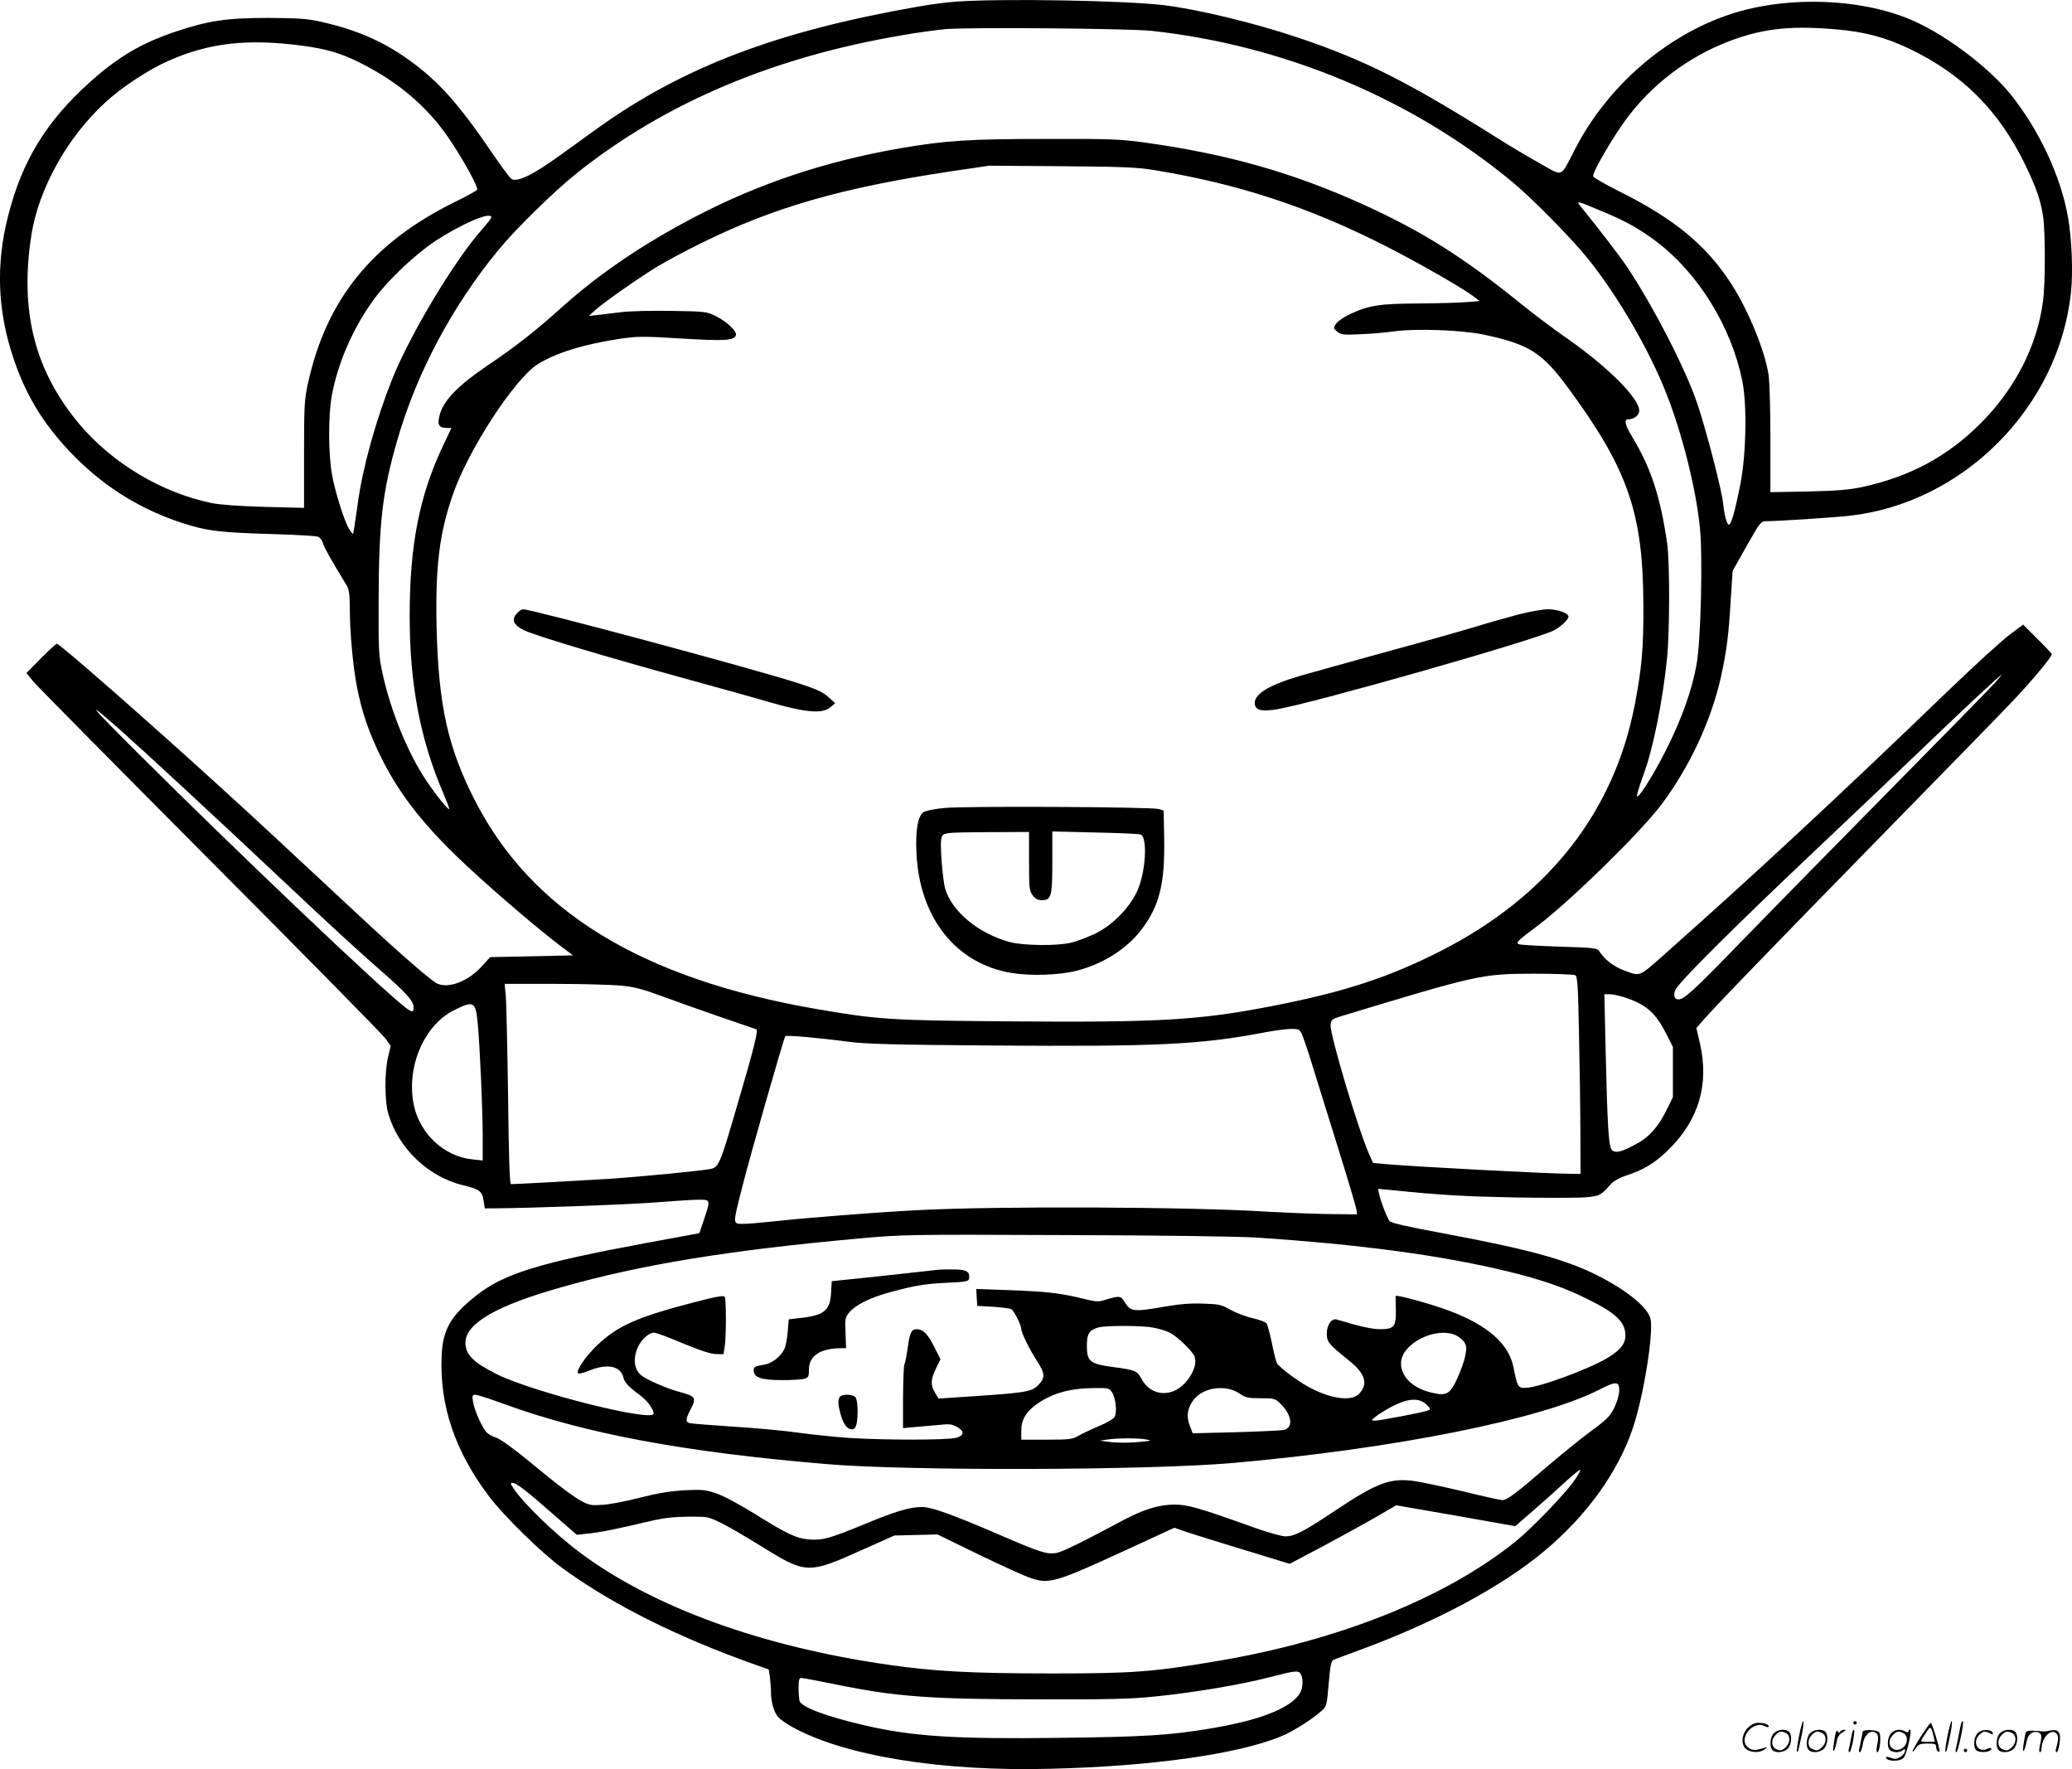 <svg version="1.0" xmlns="http://www.w3.org/2000/svg"
  viewBox="0 0 1200.351 1024.705"
 preserveAspectRatio="xMidYMid meet">
<g transform="translate(-0.359,1024.875) scale(0.1,-0.1)"
fill="#000000" stroke="none">
<path d="M5550 10240 c-58 -4 -159 -17 -225 -29 -821 -143 -1367 -351 -1865
-709 -58 -42 -154 -111 -215 -155 -153 -111 -244 -155 -278 -135 -9 5 -66 82
-127 172 -136 200 -246 334 -353 427 -191 165 -371 255 -625 312 -82 18 -130
21 -307 22 -238 0 -344 -16 -533 -79 -199 -67 -333 -146 -493 -289 -256 -228
-398 -460 -479 -781 -71 -279 -61 -547 31 -821 75 -225 184 -399 359 -575 177
-177 380 -302 621 -381 142 -46 216 -55 533 -64 126 -4 239 -10 251 -15 13 -5
26 -21 29 -37 4 -15 33 -70 64 -122 31 -52 65 -108 75 -125 13 -23 17 -54 17
-127 0 -139 18 -336 41 -456 29 -150 70 -270 144 -418 112 -224 264 -413 527
-653 169 -155 392 -344 507 -431 l74 -56 -240 -5 -240 -5 -48 -53 c-79 -88
-197 -132 -261 -99 -37 19 -224 182 -444 387 -485 452 -584 544 -800 741 -417
380 -940 839 -957 839 -5 0 -46 -38 -92 -84 l-84 -85 38 -48 c22 -26 483 -493
1026 -1038 542 -544 1000 -1009 1016 -1032 l30 -42 -15 -63 c-21 -90 -21 -258
2 -333 59 -199 231 -362 431 -411 97 -23 112 -35 120 -89 l7 -45 57 0 c200 1
786 22 941 35 101 8 211 15 242 15 69 0 68 1 30 -115 l-27 -79 -309 -57 c-621
-115 -824 -178 -982 -303 -150 -118 -196 -199 -202 -352 -12 -289 78 -552 276
-814 82 -109 301 -324 417 -409 290 -213 669 -403 1126 -565 l76 -27 7 -46 c3
-25 6 -64 6 -87 0 -57 18 -117 43 -144 12 -13 49 -39 82 -57 303 -167 865
-258 1495 -241 583 14 1081 84 1331 186 68 27 178 96 236 147 32 28 33 30 44
160 9 105 15 133 28 138 9 4 84 31 166 62 432 160 810 363 1054 567 248 207
429 459 515 716 61 183 118 536 102 626 -13 68 -133 167 -311 257 -185 92
-401 151 -890 242 -220 41 -303 60 -312 72 -15 20 -52 116 -60 157 l-6 29 74
-7 c296 -30 424 -37 719 -43 184 -3 370 -3 412 1 80 8 84 10 146 79 13 14 46
33 75 43 115 37 180 77 262 159 171 170 230 375 177 609 l-21 90 26 30 c49 61
417 441 1053 1091 356 363 700 716 765 785 107 114 215 244 215 259 0 4 -37
44 -83 89 l-83 83 -80 -60 c-43 -32 -202 -177 -353 -322 -636 -613 -1126
-1068 -1645 -1528 -153 -135 -137 -129 -241 -90 -53 20 -105 60 -135 106 -14
21 -23 22 -235 29 -121 4 -226 10 -233 14 -18 9 -7 20 111 108 192 146 590
535 715 700 164 219 289 486 346 743 32 147 44 235 56 443 l11 168 81 144 c77
136 83 144 112 144 69 0 388 21 480 31 661 71 1217 629 1287 1294 13 115 5
309 -17 435 -42 239 -167 506 -334 714 -120 148 -354 328 -544 416 -295 139
-746 158 -1083 45 -373 -125 -709 -418 -896 -782 -86 -166 -65 -158 -198 -83
-63 35 -175 101 -249 148 -513 323 -766 451 -1145 579 -259 88 -592 168 -790
192 -230 27 -927 39 -1195 21z m1125 -170 c767 -83 1510 -394 2092 -877 117
-97 341 -325 436 -443 174 -216 357 -532 455 -783 92 -234 170 -546 193 -770
18 -166 6 -663 -19 -797 -26 -144 -80 -297 -161 -464 -65 -133 -156 -286 -180
-300 -10 -7 1 36 33 124 56 149 112 429 137 675 16 157 16 556 1 665 -40 276
-94 439 -206 624 -38 63 -45 96 -21 96 34 0 65 23 65 50 0 71 -177 249 -406
410 -82 57 -205 149 -274 205 -333 270 -569 419 -905 573 -414 189 -796 298
-1279 365 -146 20 -200 22 -571 21 -451 0 -581 -9 -846 -54 -435 -76 -816
-203 -1187 -396 -304 -159 -555 -329 -777 -528 -151 -136 -265 -225 -431 -337
-161 -109 -245 -194 -270 -273 -20 -64 -11 -86 37 -86 l28 0 -50 -105 c-136
-289 -192 -574 -192 -980 -1 -396 61 -719 194 -1029 21 -50 37 -91 35 -93 -6
-7 -76 80 -132 163 -108 161 -207 404 -255 625 -21 96 -23 128 -22 409 1 462
21 638 109 942 111 386 318 775 586 1100 101 123 327 344 457 447 510 405
1137 670 1883 796 84 15 196 30 248 35 128 12 1069 4 1195 -10z m3962 9 c169
-14 291 -47 429 -113 308 -148 517 -357 670 -671 63 -131 91 -210 104 -302 13
-91 13 -392 -1 -490 -34 -257 -161 -505 -359 -704 -192 -193 -409 -310 -687
-371 -77 -16 -145 -22 -315 -26 l-218 -4 0 308 c0 170 -5 338 -11 374 -22 140
-118 373 -214 522 -147 228 -330 378 -654 540 -79 40 -146 78 -148 85 -6 15
75 162 160 287 142 211 351 381 588 480 211 87 379 109 656 85z m-8882 -95
c138 -18 226 -44 335 -99 225 -113 395 -259 521 -448 80 -119 163 -271 157
-287 -2 -5 -61 -38 -133 -73 -476 -236 -740 -562 -847 -1047 -21 -97 -23 -128
-23 -414 l0 -309 -230 6 c-144 4 -258 12 -305 22 -288 59 -573 229 -764 454
-261 310 -349 655 -281 1096 42 270 208 568 428 770 96 89 255 193 370 243
234 103 457 128 772 86z m4945 -722 c483 -80 887 -213 1330 -438 187 -95 446
-243 510 -292 l35 -27 -75 -6 c-41 -4 -167 -7 -279 -8 -226 -1 -289 -11 -399
-63 -34 -16 -70 -41 -79 -55 -16 -25 -16 -26 7 -45 22 -18 36 -20 135 -15 60
2 151 10 200 17 123 17 390 7 513 -19 267 -57 341 -104 499 -321 340 -464 426
-718 427 -1250 1 -249 -9 -359 -50 -574 -121 -623 -502 -1107 -1119 -1423
-304 -155 -563 -240 -985 -322 -422 -82 -652 -95 -1525 -88 -681 5 -756 10
-1115 72 -1012 176 -1648 566 -1977 1211 -155 304 -209 548 -220 994 -8 353
15 547 94 774 89 258 356 668 490 754 104 66 269 117 475 148 104 15 132 16
358 2 250 -15 305 -12 317 18 8 22 -52 80 -117 112 -53 26 -62 27 -255 30
-110 2 -240 -1 -290 -7 -49 -6 -112 -14 -140 -17 l-50 -5 40 36 c53 47 253
187 362 253 49 29 160 89 248 132 421 208 810 320 1445 416 l225 33 420 -3
c367 -3 436 -6 545 -24z m2589 -239 c133 -55 211 -99 310 -173 244 -185 434
-493 498 -807 28 -140 23 -418 -10 -593 -30 -154 -54 -240 -67 -240 -12 0 -27
54 -34 123 -8 77 -93 407 -147 570 -65 199 -256 570 -413 805 -40 59 -157 212
-255 332 -41 51 -43 51 118 -17z m-6439 -33 c0 -5 -24 -36 -52 -68 -161 -180
-416 -606 -522 -868 -95 -239 -173 -518 -200 -724 -10 -69 -20 -136 -22 -150
l-6 -25 -17 22 c-26 31 -87 223 -105 328 -20 116 -21 334 -1 448 34 192 128
406 250 569 83 111 231 250 345 327 152 101 330 178 330 141z m8710 -2697
c-24 -27 -307 -316 -630 -643 -323 -327 -702 -714 -844 -860 -268 -277 -326
-330 -358 -330 -26 0 -33 26 -17 58 24 47 339 361 799 796 245 231 541 513
659 626 221 212 423 400 430 400 2 0 -16 -21 -39 -47z m-10860 -272 c146 -130
555 -508 935 -866 276 -260 446 -416 580 -533 141 -123 185 -172 185 -208 0
-30 -9 -30 -46 -2 -141 107 -984 909 -1559 1482 -279 278 -305 312 -95 127z
m8430 -1421 c12 -8 16 -64 21 -342 4 -183 8 -440 8 -570 l1 -238 -57 0 c-126
0 -938 43 -1082 57 l-63 6 -23 51 c-65 148 -228 695 -223 748 3 30 7 34 58 50
799 242 817 246 1115 247 127 0 237 -4 245 -9z m-5528 -60 c78 -8 125 -20 235
-61 76 -28 228 -82 338 -120 110 -38 205 -70 210 -72 13 -5 -16 -120 -116
-459 -94 -322 -102 -340 -149 -350 -53 -11 -415 -46 -600 -58 -147 -9 -528
-30 -556 -30 -8 0 -13 152 -17 508 -4 279 -10 540 -13 580 l-7 72 289 0 c159
0 333 -5 386 -10z m5831 -74 c112 -40 164 -88 224 -206 l38 -75 0 -146 0 -145
-37 -75 c-48 -98 -102 -158 -178 -198 -82 -44 -114 -52 -136 -36 -21 15 -28
121 -39 593 l-7 312 33 0 c19 0 65 -11 102 -24z m-6662 -143 c13 -139 29 -505
29 -657 l0 -139 -62 7 c-161 16 -302 148 -337 314 -45 217 57 460 230 548 117
59 128 53 140 -73z m4773 -60 c7 -16 32 -86 54 -158 22 -71 90 -290 151 -485
61 -195 112 -366 113 -380 l3 -25 -175 2 c-96 2 -247 8 -335 13 -442 29 -1581
34 -2045 9 -227 -12 -639 -44 -818 -64 -74 -8 -156 -15 -183 -15 -61 0 -61 -5
-9 200 48 192 245 878 253 887 8 7 192 -9 372 -33 95 -12 265 -17 825 -21 962
-7 1209 5 1580 76 52 10 119 19 147 20 48 1 54 -2 67 -26z m-269 -1182 c611
-40 1077 -103 1462 -196 200 -49 331 -94 468 -163 164 -81 215 -132 215 -210
0 -73 -79 -131 -290 -215 -144 -56 -247 -87 -293 -87 -39 0 -43 6 -66 122 -28
135 -150 242 -375 326 -101 38 -305 94 -307 84 -1 -4 0 -40 1 -80 2 -96 -10
-112 -90 -112 -48 0 -117 15 -252 56 -30 9 -58 -31 -58 -81 0 -49 10 -61 129
-157 95 -76 113 -137 56 -194 -45 -45 -170 -26 -295 44 -73 41 -167 113 -179
136 -6 11 -19 65 -30 119 -11 54 -25 104 -31 112 -6 7 -42 20 -80 29 -38 8
-95 30 -127 48 -53 30 -67 33 -158 36 -71 3 -135 -2 -222 -17 -182 -32 -200
-30 -234 26 -24 38 -28 38 -116 12 -38 -12 -53 -10 -130 9 -128 31 -205 40
-421 48 l-193 7 3 -49 3 -49 90 -5 c50 -4 97 -9 107 -14 15 -7 58 -92 58 -115
0 -20 47 -117 88 -180 51 -78 52 -103 10 -145 -41 -41 -72 -45 -475 -71 l-102
-7 -20 33 c-28 45 -26 78 5 142 l26 53 -36 71 c-37 75 -65 103 -103 103 -30 0
-39 -21 -52 -114 -6 -43 -14 -83 -18 -89 -4 -7 -7 -92 -8 -191 l0 -179 75 7
c41 3 104 9 139 12 52 6 70 4 97 -11 46 -25 45 -51 -3 -64 -49 -14 -412 -14
-618 -1 -88 6 -220 20 -293 30 -74 11 -243 27 -375 35 -133 9 -250 18 -259 21
-24 7 -23 23 8 83 33 63 27 73 -64 97 -68 17 -194 72 -223 96 -42 35 -50 98
-20 164 21 45 64 84 93 84 11 0 85 -27 165 -61 99 -41 161 -62 192 -63 l46 -1
7 45 c9 62 9 272 0 287 -6 10 -50 2 -180 -32 -324 -84 -440 -135 -558 -247
-69 -66 -126 -150 -111 -164 4 -4 33 3 64 16 104 43 183 27 198 -40 6 -28 32
-56 98 -104 40 -29 77 -80 77 -105 0 -52 -704 125 -910 229 -137 69 -180 113
-180 182 0 111 179 215 560 322 457 130 966 213 1716 281 254 23 278 24 1194
20 539 -1 1007 -8 1105 -14z m-590 -522 c33 -6 76 -19 97 -30 44 -23 134 -110
143 -140 11 -34 -3 -81 -39 -130 -79 -108 -214 -105 -271 6 -23 44 -36 49
-165 66 -132 18 -150 32 -150 123 0 69 13 90 66 106 42 12 251 12 319 -1z
m1750 -43 c18 -8 41 -26 51 -40 14 -23 15 -34 6 -81 -6 -30 -27 -89 -46 -130
-41 -89 -62 -102 -138 -85 -115 24 -188 91 -188 172 0 112 195 214 315 164z
m949 -322 c0 -24 -13 -66 -28 -98 -25 -50 -42 -68 -140 -140 -61 -45 -179
-141 -263 -213 -168 -145 -219 -183 -246 -183 -11 0 -112 22 -225 50 -114 27
-241 54 -282 60 -141 20 -217 -8 -457 -168 -186 -124 -240 -152 -292 -152 -22
0 -97 21 -168 46 -335 120 -395 137 -473 138 -93 0 -179 -26 -310 -96 -226
-121 -340 -177 -376 -184 -54 -10 -95 3 -337 108 -275 118 -387 158 -443 158
-70 0 -153 -25 -334 -100 -196 -81 -241 -94 -318 -88 -73 5 -132 33 -317 149
-86 53 -180 104 -220 117 -63 22 -81 24 -185 19 -85 -5 -152 -16 -255 -42 -77
-20 -174 -39 -216 -42 -72 -5 -80 -4 -135 26 -32 17 -124 85 -204 151 -172
143 -256 205 -290 215 -14 4 -34 15 -44 24 -25 21 -74 129 -82 180 -6 37 -4
41 14 41 11 0 83 -23 159 -51 473 -173 1042 -280 1869 -350 471 -41 1871 -37
2359 6 934 82 1789 253 2124 425 97 50 116 49 115 -6z m-2938 -10 c21 -31 30
-114 15 -142 -6 -11 -44 -34 -88 -52 -43 -18 -96 -43 -119 -56 -38 -22 -51
-24 -187 -24 l-147 0 0 53 c0 63 29 111 93 155 88 62 192 90 329 91 83 1 88 0
104 -25z m739 -7 c35 -24 49 -27 122 -27 80 0 83 -1 116 -33 67 -67 74 -139
16 -151 -17 -3 -143 -9 -279 -13 l-247 -6 -18 47 c-20 53 -12 102 25 149 56
71 186 88 265 34z m1083 -64 c25 -25 25 -27 7 -34 -27 -11 -279 -59 -308 -59
-21 1 -21 2 8 25 16 13 60 40 98 60 90 46 154 48 195 8z m-1623 -202 c36 -7
30 -8 -52 -15 -51 -5 -120 -4 -155 0 l-63 8 45 7 c65 9 179 9 225 0z m2480
-236 c-50 -74 -240 -271 -332 -347 -405 -331 -1033 -583 -1748 -702 -367 -62
-486 -70 -945 -70 -467 0 -686 12 -948 50 -734 105 -1359 332 -1782 645 -150
111 -337 292 -395 382 -14 22 -15 27 -3 27 22 0 76 -41 233 -179 l140 -122 63
7 c67 6 167 26 352 70 88 21 142 27 230 28 113 1 116 0 190 -36 41 -20 138
-76 215 -124 284 -176 283 -176 620 -25 l170 76 125 3 125 3 238 -116 c131
-63 266 -125 300 -136 108 -37 146 -26 550 160 l284 131 59 -21 c32 -11 183
-58 334 -104 l275 -84 197 104 c108 58 247 134 308 170 l112 65 345 -60 345
-61 101 88 c56 48 140 123 186 166 46 42 86 75 89 72 3 -3 -12 -30 -33 -60z
m-1585 -1124 c15 -30 12 -83 -8 -113 -57 -86 -233 -154 -523 -202 -230 -38
-370 -47 -859 -53 -615 -8 -861 8 -1140 73 -216 50 -360 104 -374 139 -3 9 -6
43 -6 76 0 46 3 59 15 59 8 0 93 -16 188 -35 359 -74 552 -89 1207 -89 400 -1
516 2 660 17 226 23 497 69 658 111 154 40 168 41 182 17z M3000 6698 c-36
-38 -23 -69 40 -100 67 -32 475 -154 945 -283 193 -53 402 -111 465 -130 219
-64 318 -73 365 -32 l27 23 -40 36 c-31 28 -68 45 -169 78 -244 80 -1548 430
-1600 430 -7 0 -22 -10 -33 -22z M8805 6691 c-60 -16 -178 -49 -262 -75 -83
-25 -317 -91 -520 -146 -202 -56 -422 -117 -488 -136 -190 -56 -275 -111 -261
-169 8 -31 42 -38 124 -25 204 33 1487 398 1607 457 39 20 85 63 85 80 0 21
-63 43 -122 43 -29 -1 -102 -14 -163 -29z M5476 5569 c-55 -5 -110 -16 -122
-24 -33 -21 -48 -107 -41 -240 18 -372 228 -637 547 -691 112 -19 279 -14 380
12 154 39 295 129 379 242 101 134 133 263 129 516 l-3 170 -30 9 c-41 12
-1114 18 -1239 6z m489 -308 c0 -157 2 -172 21 -198 16 -21 30 -28 55 -28 53
0 59 23 59 224 l0 174 248 -6 c136 -3 255 -8 264 -12 42 -17 28 -229 -23 -333
-48 -99 -145 -195 -243 -242 -45 -21 -106 -44 -136 -51 -80 -20 -280 -18 -359
4 -179 49 -333 176 -372 309 -14 48 -30 245 -23 284 8 42 2 41 284 43 l225 1
0 -169z M5435 2894 c-22 -3 -139 -15 -260 -29 -121 -13 -250 -27 -286 -30
l-67 -7 -4 -69 c-6 -102 -41 -130 -185 -145 l-60 -7 -6 -72 c-3 -40 -12 -86
-21 -103 -22 -43 -71 -80 -114 -87 -57 -10 -62 -13 -62 -34 0 -40 45 -56 160
-56 58 0 117 3 133 8 24 7 27 12 27 54 0 79 67 123 189 123 l26 0 -3 88 c-4
84 -2 90 23 121 37 43 125 86 238 116 146 39 194 47 327 54 115 5 125 8 128
26 4 38 -13 49 -80 51 -35 1 -81 0 -103 -2z M4866 2154 c-9 -24 -7 -46 9 -102
17 -57 37 -82 65 -82 13 0 21 10 26 32 10 50 7 137 -6 153 -17 21 -86 20 -94
-1z M10426 194 c-10 -47 -15 -88 -12 -91 5 -6 9 7 30 110 7 37 10 67 6 67 -4
0 -15 -39 -24 -86z M10740 270 c0 -5 5 -10 10 -10 6 0 10 5 10 10 0 6 -4 10
-10 10 -5 0 -10 -4 -10 -10z M11286 194 c-10 -47 -15 -88 -12 -91 5 -6 9 7 30
110 7 37 10 67 6 67 -4 0 -15 -39 -24 -86z M11366 269 c-3 -8 -10 -41 -16 -74
-6 -33 -14 -68 -16 -77 -3 -10 -1 -18 3 -18 10 0 46 171 38 178 -2 3 -7 -1 -9
-9z M10129 241 c-38 -38 -41 -101 -7 -125 29 -20 79 -20 104 0 18 14 18 15 1
10 -53 -17 -69 -17 -92 -2 -69 45 21 166 94 126 12 -6 21 -7 21 -1 0 12 -25
21 -62 21 -19 0 -39 -10 -59 -29z M11130 189 c-28 -45 -49 -83 -47 -85 2 -3
12 7 21 21 14 21 24 25 66 25 43 0 50 -3 50 -19 0 -11 5 -23 10 -26 6 -3 10
-3 10 1 0 20 -44 164 -51 164 -4 0 -30 -37 -59 -81z m75 4 l7 -33 -42 0 c-42
0 -42 0 -28 23 8 12 21 32 29 44 15 25 22 18 34 -34z M10280 210 c-22 -22 -27
-79 -8 -98 19 -19 66 -14 88 8 22 22 27 79 8 98 -19 19 -66 14 -88 -8z m71 0
c25 -14 25 -54 -1 -80 -23 -23 -33 -24 -61 -10 -25 14 -25 54 1 80 23 23 33
24 61 10z M10490 210 c-22 -22 -27 -79 -8 -98 19 -19 66 -14 88 8 22 22 27 79
8 98 -19 19 -66 14 -88 -8z m71 0 c25 -14 25 -54 -1 -80 -23 -23 -33 -24 -61
-10 -25 14 -25 54 1 80 23 23 33 24 61 10z M10636 204 c-3 -16 -8 -47 -11 -69
-8 -51 10 -26 19 27 5 27 15 42 34 53 18 10 22 14 10 15 -9 0 -20 -5 -24 -11
-5 -8 -9 -8 -14 1 -5 8 -10 3 -14 -16z M10737 223 c-2 -4 -7 -26 -11 -48 -4
-22 -9 -48 -12 -57 -3 -10 -1 -18 4 -18 4 0 14 28 20 62 11 58 10 81 -1 61z
M10795 220 c-1 -3 -5 -23 -9 -45 -4 -22 -9 -48 -12 -57 -3 -10 -1 -18 4 -18 5
0 13 20 17 45 7 53 44 87 74 68 17 -11 19 -28 8 -80 -4 -18 -3 -33 2 -33 16 0
24 99 11 115 -12 14 -87 18 -95 5z M10960 210 c-22 -22 -27 -79 -8 -98 7 -7
24 -12 38 -12 14 0 31 5 38 12 9 9 12 8 12 -5 0 -9 -12 -24 -26 -34 -21 -13
-32 -15 -55 -6 -16 6 -29 8 -29 3 0 -24 81 -27 102 -2 18 19 50 162 37 162 -5
0 -9 -5 -9 -10 0 -7 -6 -7 -19 0 -30 16 -59 12 -81 -10z m71 0 c29 -16 25 -65
-6 -86 -56 -37 -103 28 -55 76 23 23 33 24 61 10z M11461 211 c-23 -23 -28
-80 -9 -99 19 -19 88 -13 88 9 0 5 -11 4 -24 -2 -54 -25 -89 38 -46 81 23 23
33 24 62 9 16 -9 19 -8 16 3 -8 22 -64 22 -87 -1z M11590 210 c-22 -22 -27
-79 -8 -98 19 -19 66 -14 88 8 22 22 27 79 8 98 -19 19 -66 14 -88 -8z m71 0
c25 -14 25 -54 -1 -80 -23 -23 -33 -24 -61 -10 -25 14 -25 54 1 80 23 23 33
24 61 10z M11736 201 c-3 -14 -8 -44 -11 -66 -8 -51 10 -26 19 27 8 41 35 63
66 53 22 -7 24 -21 11 -77 -5 -22 -5 -38 0 -38 5 0 9 6 9 13 0 68 51 125 85
97 15 -13 15 -35 -1 -92 -3 -10 -1 -18 4 -18 6 0 13 23 17 50 9 63 -5 84 -49
76 -17 -4 -35 -6 -41 -6 -101 8 -104 7 -109 -19z M11380 110 c0 -5 5 -10 10
-10 6 0 10 5 10 10 0 6 -4 10 -10 10 -5 0 -10 -4 -10 -10z"/>
</g>
</svg>
